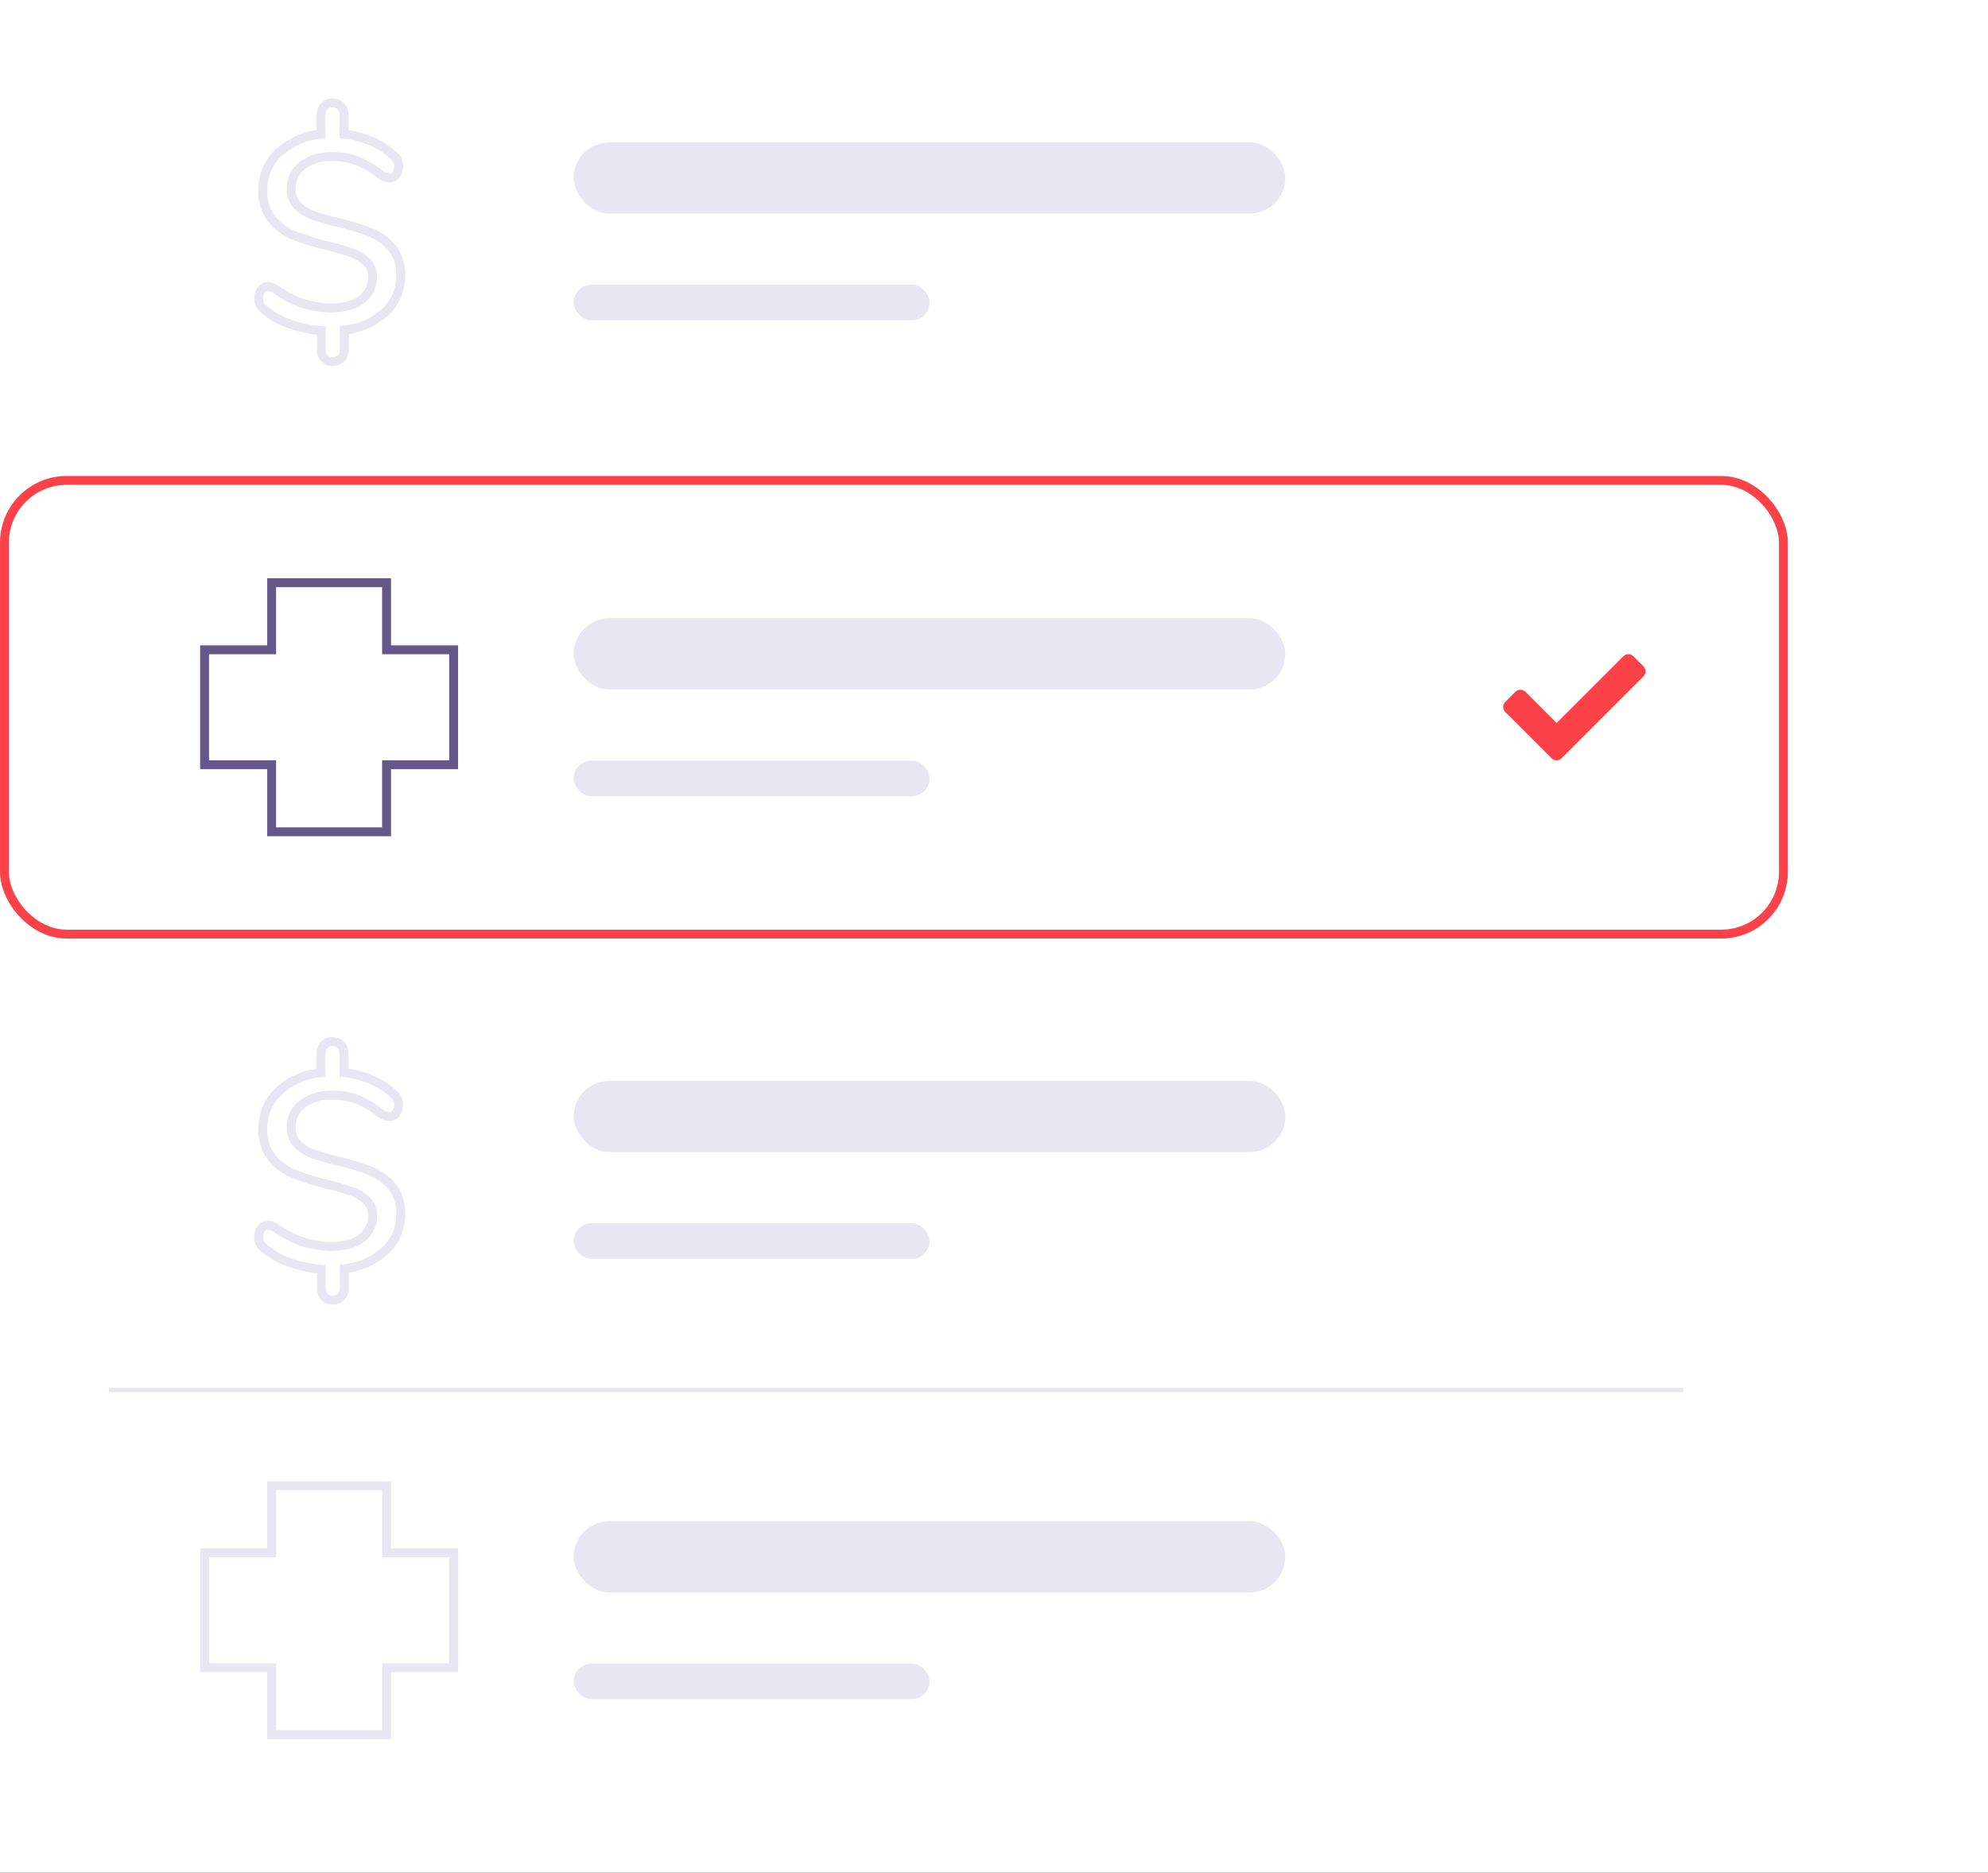 <svg xmlns="http://www.w3.org/2000/svg" xmlns:xlink="http://www.w3.org/1999/xlink" width="447" height="421" viewBox="0 0 447 421">
  <rect x="0" y="0" width="447" height="421" fill="#333333" stroke="none"/>
  <defs>
    <clipPath id="clip-assets-features-claims-approval">
      <rect width="447" height="421"/>
    </clipPath>
  </defs>
  <g id="assets-features-claims-approval" clip-path="url(#clip-assets-features-claims-approval)">
    <rect width="447" height="421" fill="#fff"/>
    <g id="Rectangle_78" data-name="Rectangle 78" transform="translate(0 107)" fill="#fff" stroke="#fc4148" stroke-width="2">
      <rect width="402" height="104" rx="15" stroke="none"/>
      <rect x="1" y="1" width="400" height="102" rx="14" fill="none"/>
    </g>
    <g id="Union_3" data-name="Union 3" transform="translate(45 130)" fill="none">
      <path d="M15.08,58V42.92H0V15.08H15.08V0H42.919V15.08H58V42.92H42.919V58Z" stroke="none"/>
      <path d="M 40.919 56 L 40.919 42.92 L 40.919 40.92 L 42.919 40.92 L 56 40.92 L 56 17.08 L 42.919 17.08 L 40.919 17.08 L 40.919 15.08 L 40.919 2 L 17.08 2 L 17.08 15.08 L 17.08 17.08 L 15.08 17.08 L 2 17.08 L 2 40.92 L 15.08 40.92 L 17.08 40.92 L 17.08 42.92 L 17.08 56 L 40.919 56 M 42.919 58 L 15.08 58 L 15.08 42.92 L -3.552713678800501e-15 42.92 L -3.552713678800501e-15 15.08 L 15.08 15.08 L 15.08 -3.552713678800501e-15 L 42.919 -3.552713678800501e-15 L 42.919 15.08 L 58 15.08 L 58 42.92 L 42.919 42.92 L 42.919 58 Z" stroke="none" fill="#645789"/>
    </g>
    <g id="Group_62" data-name="Group 62" transform="translate(0 110)">
      <rect id="Rectangle_56" data-name="Rectangle 56" width="160" height="16" rx="8" transform="translate(129 29)" fill="#e7e6f1"/>
      <rect id="Rectangle_57" data-name="Rectangle 57" width="80" height="8" rx="4" transform="translate(129 61)" fill="#e7e6f1"/>
    </g>
    <g id="Group_63" data-name="Group 63">
      <g id="Group_61" data-name="Group 61" transform="translate(0 3)">
        <rect id="Rectangle_56-2" data-name="Rectangle 56" width="160" height="16" rx="8" transform="translate(129 29)" fill="#e7e6f1"/>
        <rect id="Rectangle_57-2" data-name="Rectangle 57" width="80" height="8" rx="4" transform="translate(129 61)" fill="#e7e6f1"/>
      </g>
      <path id="Path_197" data-name="Path 197" d="M33.168,12.409a10.869,10.869,0,0,1-3.475,8.18A15.82,15.82,0,0,1,20.5,24.648v4.367a2.725,2.725,0,0,1-.707,1.968,2.478,2.478,0,0,1-1.876.738,2.478,2.478,0,0,1-1.876-.738,2.725,2.725,0,0,1-.707-1.968V24.771a28.471,28.471,0,0,1-7.1-1.507,17.62,17.62,0,0,1-5.812-3.29,2.872,2.872,0,0,1-1.169-2.46,3.01,3.01,0,0,1,.584-1.876,1.756,1.756,0,0,1,1.445-.769,4.074,4.074,0,0,1,2.091.8,21.111,21.111,0,0,0,11.932,4q4.551,0,7.042-1.845a6.122,6.122,0,0,0,2.491-5.228A4.34,4.34,0,0,0,25.511,9.3a9.514,9.514,0,0,0-3.321-2,53.489,53.489,0,0,0-5.5-1.6,59.707,59.707,0,0,1-7.5-2.337A12.484,12.484,0,0,1,4.231-.261,9.821,9.821,0,0,1,2.171-6.78a11.314,11.314,0,0,1,3.6-8.457,15.818,15.818,0,0,1,9.5-4.151v-4.305a2.725,2.725,0,0,1,.707-1.968,2.478,2.478,0,0,1,1.876-.738,2.478,2.478,0,0,1,1.876.738,2.725,2.725,0,0,1,.707,1.968v4.305a20.618,20.618,0,0,1,6,1.507,17.4,17.4,0,0,1,5.074,3.229,3.029,3.029,0,0,1,1.23,2.46,2.943,2.943,0,0,1-.615,1.845,1.817,1.817,0,0,1-1.476.8,4.074,4.074,0,0,1-2.091-.8,22.382,22.382,0,0,0-5.043-3.014,14.854,14.854,0,0,0-5.658-.984,10.706,10.706,0,0,0-6.765,1.968A6.425,6.425,0,0,0,8.567-7.026a4.991,4.991,0,0,0,1.415,3.69,9.521,9.521,0,0,0,3.506,2.183,52.363,52.363,0,0,0,5.72,1.63,53.054,53.054,0,0,1,7.257,2.245A12.291,12.291,0,0,1,31.2,6.166,9.3,9.3,0,0,1,33.168,12.409Z" transform="translate(56.919 49.562)" fill="#fff" stroke="#e7e6f1" stroke-width="2"/>
    </g>
    <g id="Group_64" data-name="Group 64" transform="translate(0 211)">
      <g id="Group_61-2" data-name="Group 61" transform="translate(0 3)">
        <rect id="Rectangle_56-3" data-name="Rectangle 56" width="160" height="16" rx="8" transform="translate(129 29)" fill="#e7e6f1"/>
        <rect id="Rectangle_57-3" data-name="Rectangle 57" width="80" height="8" rx="4" transform="translate(129 61)" fill="#e7e6f1"/>
      </g>
      <path id="Path_197-2" data-name="Path 197" d="M33.168,12.409a10.869,10.869,0,0,1-3.475,8.18A15.82,15.82,0,0,1,20.5,24.648v4.367a2.725,2.725,0,0,1-.707,1.968,2.478,2.478,0,0,1-1.876.738,2.478,2.478,0,0,1-1.876-.738,2.725,2.725,0,0,1-.707-1.968V24.771a28.471,28.471,0,0,1-7.1-1.507,17.62,17.62,0,0,1-5.812-3.29,2.872,2.872,0,0,1-1.169-2.46,3.01,3.01,0,0,1,.584-1.876,1.756,1.756,0,0,1,1.445-.769,4.074,4.074,0,0,1,2.091.8,21.111,21.111,0,0,0,11.932,4q4.551,0,7.042-1.845a6.122,6.122,0,0,0,2.491-5.228A4.34,4.34,0,0,0,25.511,9.3a9.514,9.514,0,0,0-3.321-2,53.489,53.489,0,0,0-5.5-1.6,59.707,59.707,0,0,1-7.5-2.337A12.484,12.484,0,0,1,4.231-.261,9.821,9.821,0,0,1,2.171-6.78a11.314,11.314,0,0,1,3.6-8.457,15.818,15.818,0,0,1,9.5-4.151v-4.305a2.725,2.725,0,0,1,.707-1.968,2.478,2.478,0,0,1,1.876-.738,2.478,2.478,0,0,1,1.876.738,2.725,2.725,0,0,1,.707,1.968v4.305a20.618,20.618,0,0,1,6,1.507,17.4,17.4,0,0,1,5.074,3.229,3.029,3.029,0,0,1,1.23,2.46,2.943,2.943,0,0,1-.615,1.845,1.817,1.817,0,0,1-1.476.8,4.074,4.074,0,0,1-2.091-.8,22.382,22.382,0,0,0-5.043-3.014,14.854,14.854,0,0,0-5.658-.984,10.706,10.706,0,0,0-6.765,1.968A6.425,6.425,0,0,0,8.567-7.026a4.991,4.991,0,0,0,1.415,3.69,9.521,9.521,0,0,0,3.506,2.183,52.363,52.363,0,0,0,5.72,1.63,53.054,53.054,0,0,1,7.257,2.245A12.291,12.291,0,0,1,31.2,6.166,9.3,9.3,0,0,1,33.168,12.409Z" transform="translate(56.919 49.562)" fill="#fff" stroke="#e7e6f1" stroke-width="2"/>
    </g>
    <g id="Group_65" data-name="Group 65" transform="translate(0 310)">
      <g id="Group_61-3" data-name="Group 61" transform="translate(0 3)">
        <rect id="Rectangle_56-4" data-name="Rectangle 56" width="160" height="16" rx="8" transform="translate(129 29)" fill="#e7e6f1"/>
        <rect id="Rectangle_57-4" data-name="Rectangle 57" width="80" height="8" rx="4" transform="translate(129 61)" fill="#e7e6f1"/>
      </g>
      <g id="Union_4" data-name="Union 4" transform="translate(45 23)" fill="none">
        <path d="M15.08,58V42.92H0V15.08H15.08V0H42.919V15.08H58V42.92H42.919V58Z" stroke="none"/>
        <path d="M 40.919 56 L 40.919 42.92 L 40.919 40.92 L 42.919 40.92 L 56 40.92 L 56 17.08 L 42.919 17.08 L 40.919 17.08 L 40.919 15.08 L 40.919 2 L 17.08 2 L 17.08 15.08 L 17.08 17.08 L 15.08 17.08 L 2 17.08 L 2 40.92 L 15.08 40.92 L 17.08 40.92 L 17.08 42.92 L 17.08 56 L 40.919 56 M 42.919 58 L 15.08 58 L 15.08 42.92 L -3.552713678800501e-15 42.92 L -3.552713678800501e-15 15.08 L 15.08 15.08 L 15.08 -3.552713678800501e-15 L 42.919 -3.552713678800501e-15 L 42.919 15.08 L 58 15.08 L 58 42.92 L 42.919 42.92 L 42.919 58 Z" stroke="none" fill="#e7e6f1"/>
      </g>
    </g>
    <line id="Line_12" data-name="Line 12" x2="354" transform="translate(24.5 312.5)" fill="none" stroke="#e7e6f1" stroke-width="1"/>
    <path id="Path_198" data-name="Path 198" d="M10.869-.537a1.6,1.6,0,0,0,2.263,0l18.4-18.4a1.6,1.6,0,0,0,0-2.263l-2.263-2.263a1.6,1.6,0,0,0-2.263,0L12-8.457,4.994-15.463a1.6,1.6,0,0,0-2.263,0L.469-13.2a1.6,1.6,0,0,0,0,2.263Z" transform="translate(338 171)" fill="#fc4148"/>
  </g>
</svg>
